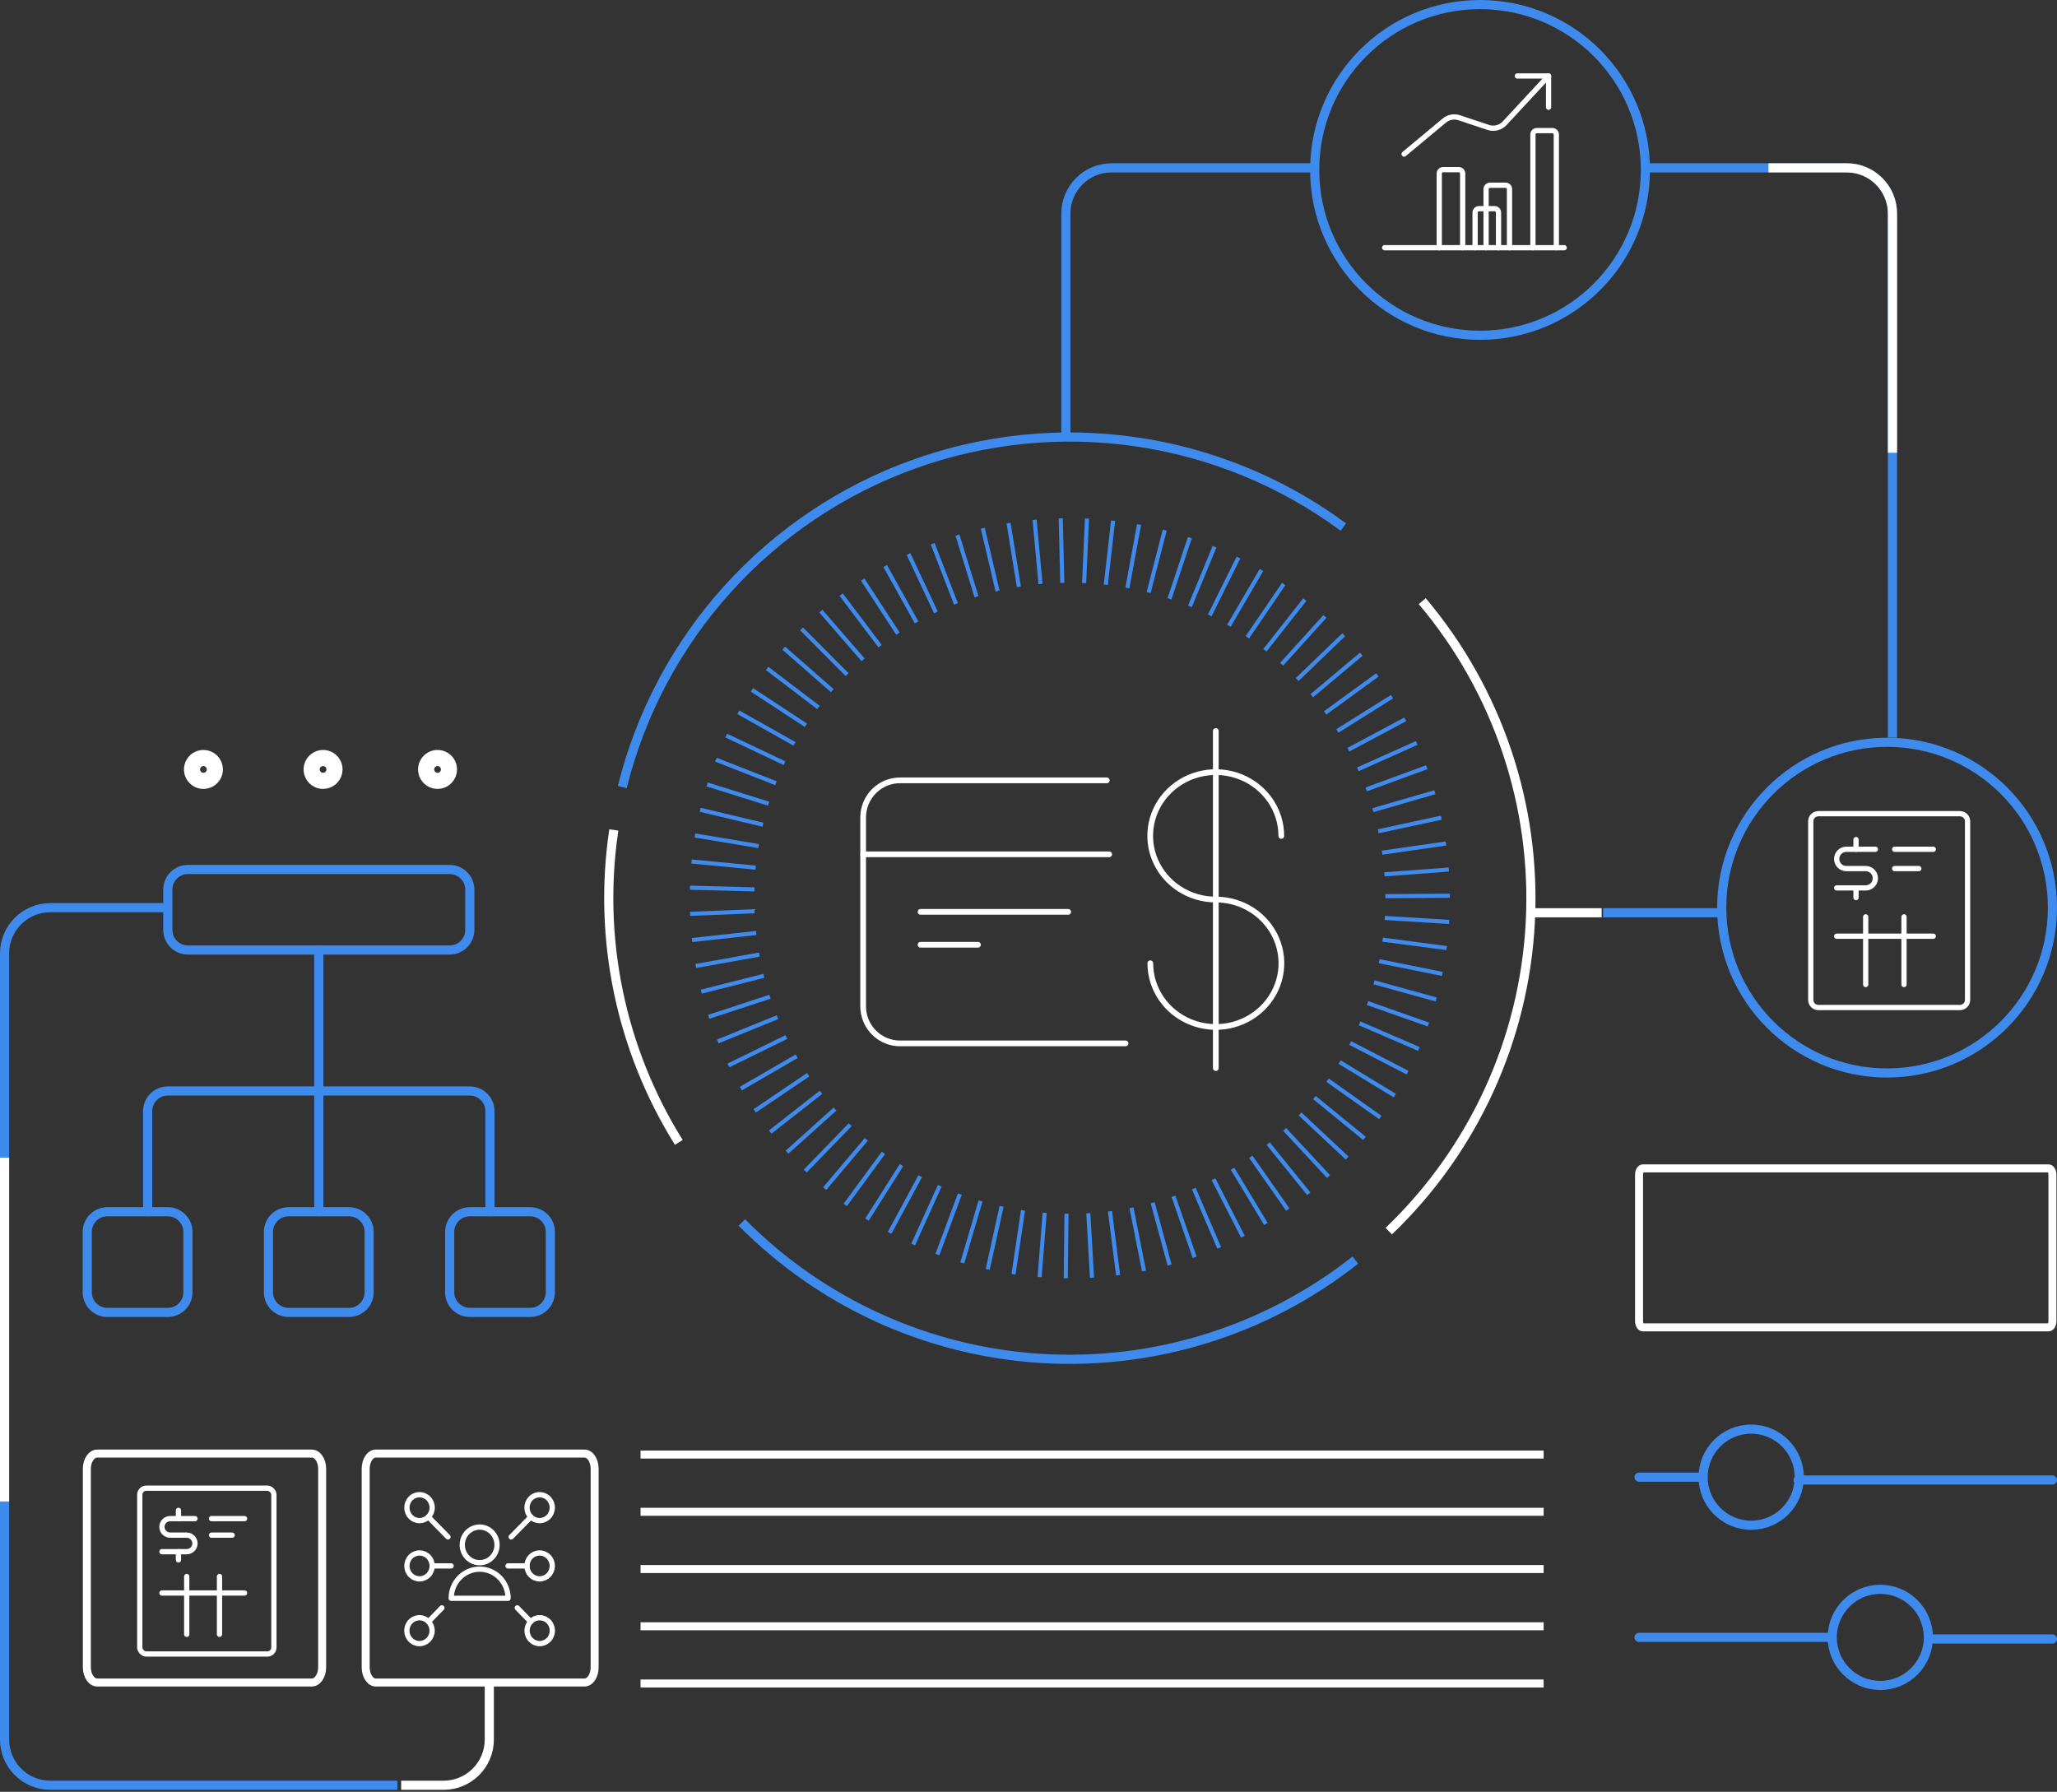 <svg width="450" height="392" viewBox="0 0 450 392" fill="none" xmlns="http://www.w3.org/2000/svg">
<rect x="0" y="0" width="450" height="392" fill="#333333" stroke="none"/>
<path d="M69.741 207.837V265.098" stroke="#3E8AED" stroke-width="2" stroke-linecap="round" stroke-linejoin="round"/>
<path d="M98.372 190.217H41.11C38.678 190.217 36.706 192.189 36.706 194.622V203.432C36.706 205.864 38.678 207.836 41.11 207.836H98.372C100.805 207.836 102.777 205.864 102.777 203.432V194.622C102.777 192.189 100.805 190.217 98.372 190.217Z" stroke="#3E8AED" stroke-width="2" stroke-linecap="round" stroke-linejoin="round"/>
<path d="M76.349 265.098H63.135C60.702 265.098 58.73 267.07 58.73 269.503V282.717C58.73 285.149 60.702 287.122 63.135 287.122H76.349C78.781 287.122 80.754 285.149 80.754 282.717V269.503C80.754 267.07 78.781 265.098 76.349 265.098Z" stroke="#3E8AED" stroke-width="2" stroke-linecap="round" stroke-linejoin="round"/>
<path d="M36.706 265.098H23.491C21.059 265.098 19.087 267.07 19.087 269.503V282.717C19.087 285.149 21.059 287.122 23.491 287.122H36.706C39.139 287.122 41.11 285.149 41.11 282.717V269.503C41.11 267.07 39.139 265.098 36.706 265.098Z" stroke="#3E8AED" stroke-width="2" stroke-linecap="round" stroke-linejoin="round"/>
<path d="M115.991 265.098H102.777C100.345 265.098 98.372 267.07 98.372 269.503V282.717C98.372 285.149 100.345 287.122 102.777 287.122H115.991C118.424 287.122 120.396 285.149 120.396 282.717V269.503C120.396 267.07 118.424 265.098 115.991 265.098Z" stroke="#3E8AED" stroke-width="2" stroke-linecap="round" stroke-linejoin="round"/>
<path d="M107.182 265.103V243.079C107.182 241.911 106.719 240.79 105.892 239.964C105.066 239.138 103.946 238.674 102.778 238.674H36.706C35.538 238.674 34.417 239.138 33.592 239.964C32.766 240.79 32.301 241.911 32.301 243.079V265.103" stroke="#3E8AED" stroke-width="2" stroke-linecap="round" stroke-linejoin="round"/>
<path d="M97.485 168.33C97.485 167.981 97.382 167.64 97.187 167.35C96.994 167.059 96.718 166.833 96.396 166.7C96.073 166.566 95.718 166.531 95.376 166.599C95.034 166.667 94.719 166.835 94.473 167.082C94.225 167.329 94.058 167.643 93.99 167.986C93.922 168.328 93.957 168.683 94.09 169.005C94.224 169.328 94.449 169.603 94.74 169.797C95.029 169.991 95.372 170.095 95.721 170.095C96.188 170.095 96.638 169.909 96.967 169.578C97.299 169.247 97.485 168.798 97.485 168.33Z" stroke="white" stroke-width="5" stroke-miterlimit="10"/>
<path d="M72.442 168.33C72.442 167.981 72.339 167.64 72.144 167.35C71.95 167.059 71.675 166.833 71.352 166.7C71.029 166.566 70.675 166.531 70.332 166.599C69.99 166.667 69.676 166.835 69.429 167.082C69.182 167.329 69.015 167.643 68.947 167.986C68.878 168.328 68.913 168.683 69.047 169.005C69.18 169.328 69.406 169.603 69.697 169.797C69.986 169.991 70.328 170.095 70.677 170.095C71.145 170.095 71.594 169.909 71.924 169.578C72.255 169.247 72.442 168.798 72.442 168.33Z" stroke="white" stroke-width="5" stroke-miterlimit="10"/>
<path d="M44.504 166.565C44.156 166.565 43.814 166.669 43.524 166.863C43.233 167.056 43.008 167.332 42.874 167.655C42.741 167.977 42.705 168.332 42.773 168.674C42.841 169.017 43.009 169.331 43.256 169.578C43.503 169.824 43.818 169.993 44.16 170.061C44.502 170.129 44.857 170.094 45.18 169.96C45.503 169.827 45.778 169.6 45.971 169.31C46.165 169.02 46.269 168.679 46.269 168.33C46.269 167.862 46.083 167.413 45.752 167.082C45.421 166.751 44.972 166.565 44.504 166.565Z" stroke="white" stroke-width="5" stroke-miterlimit="10"/>
<path d="M383.098 333.68C388.905 333.68 393.612 328.974 393.612 323.166C393.612 317.359 388.905 312.652 383.098 312.652C377.291 312.652 372.584 317.359 372.584 323.166C372.584 328.974 377.291 333.68 383.098 333.68Z" stroke="#3E8AED" stroke-width="2" stroke-linecap="round" stroke-linejoin="round"/>
<path d="M411.347 368.727C417.154 368.727 421.861 364.02 421.861 358.213C421.861 352.406 417.154 347.699 411.347 347.699C405.541 347.699 400.833 352.406 400.833 358.213C400.833 364.02 405.541 368.727 411.347 368.727Z" stroke="#3E8AED" stroke-width="2" stroke-linecap="round" stroke-linejoin="round"/>
<path d="M358.565 323.166H372.584" stroke="#3E8AED" stroke-width="2" stroke-linecap="round" stroke-linejoin="round"/>
<path d="M393.348 323.783H449" stroke="#3E8AED" stroke-width="2" stroke-linecap="round" stroke-linejoin="round"/>
<path d="M400.304 358.213H358.565" stroke="#3E8AED" stroke-width="2" stroke-linecap="round" stroke-linejoin="round"/>
<path d="M422.565 358.565L449 358.565" stroke="#3E8AED" stroke-width="2" stroke-linecap="round" stroke-linejoin="round"/>
<path d="M448.168 255.609H359.397C358.938 255.609 358.565 256.232 358.565 257V289C358.565 289.768 358.938 290.391 359.397 290.391H448.168C448.627 290.391 449 289.768 449 289V257C449 256.232 448.627 255.609 448.168 255.609Z" stroke="white" stroke-width="1.75" stroke-miterlimit="10"/>
<path d="M68.207 318H21.271C20.017 318 19 319.495 19 321.34V364.747C19 366.592 20.017 368.087 21.271 368.087H68.207C69.462 368.087 70.478 366.592 70.478 364.747V321.34C70.478 319.495 69.462 318 68.207 318Z" stroke="white" stroke-width="1.75" stroke-miterlimit="10"/>
<path d="M127.877 318H82.21C80.989 318 80 319.495 80 321.34V364.747C80 366.592 80.989 368.087 82.21 368.087H127.877C129.098 368.087 130.087 366.592 130.087 364.747V321.34C130.087 319.495 129.098 318 127.877 318Z" stroke="white" stroke-width="1.75" stroke-miterlimit="10"/>
<path d="M140.131 318.217H337.696" stroke="white" stroke-width="1.75" stroke-miterlimit="10"/>
<path d="M140.131 330.739H337.696" stroke="white" stroke-width="1.75" stroke-miterlimit="10"/>
<path d="M140.131 343.261H337.696" stroke="white" stroke-width="1.75" stroke-miterlimit="10"/>
<path d="M140.131 355.783H337.696" stroke="white" stroke-width="1.75" stroke-miterlimit="10"/>
<path d="M140.131 368.304H337.696" stroke="white" stroke-width="1.75" stroke-miterlimit="10"/>
<path d="M317.022 201.695L302.938 200.821" stroke="#3E8AED" stroke-width="0.9" stroke-miterlimit="10"/>
<path d="M316.474 207.41L302.467 205.572" stroke="#3E8AED" stroke-width="0.9" stroke-miterlimit="10"/>
<path d="M315.544 213.068L301.706 210.277" stroke="#3E8AED" stroke-width="0.9" stroke-miterlimit="10"/>
<path d="M314.2 218.659L300.586 214.905" stroke="#3E8AED" stroke-width="0.9" stroke-miterlimit="10"/>
<path d="M312.485 224.139L299.162 219.443" stroke="#3E8AED" stroke-width="0.9" stroke-miterlimit="10"/>
<path d="M310.391 229.483L297.438 223.88" stroke="#3E8AED" stroke-width="0.9" stroke-miterlimit="10"/>
<path d="M307.924 234.671L295.386 228.184" stroke="#3E8AED" stroke-width="0.9" stroke-miterlimit="10"/>
<path d="M305.122 239.691L293.066 232.352" stroke="#3E8AED" stroke-width="0.9" stroke-miterlimit="10"/>
<path d="M301.963 244.476L290.434 236.318" stroke="#3E8AED" stroke-width="0.9" stroke-miterlimit="10"/>
<path d="M298.501 249.047L287.553 240.117" stroke="#3E8AED" stroke-width="0.9" stroke-miterlimit="10"/>
<path d="M294.715 253.36L284.407 243.702" stroke="#3E8AED" stroke-width="0.9" stroke-miterlimit="10"/>
<path d="M290.647 257.406L281.033 247.075" stroke="#3E8AED" stroke-width="0.9" stroke-miterlimit="10"/>
<path d="M286.321 261.17L277.435 250.201" stroke="#3E8AED" stroke-width="0.9" stroke-miterlimit="10"/>
<path d="M281.728 264.622L273.626 253.059" stroke="#3E8AED" stroke-width="0.9" stroke-miterlimit="10"/>
<path d="M276.932 267.77L269.637 255.68" stroke="#3E8AED" stroke-width="0.9" stroke-miterlimit="10"/>
<path d="M271.901 270.549L265.469 257.977" stroke="#3E8AED" stroke-width="0.9" stroke-miterlimit="10"/>
<path d="M266.713 273.003L261.155 260.016" stroke="#3E8AED" stroke-width="0.9" stroke-miterlimit="10"/>
<path d="M261.345 275.065L256.718 261.72" stroke="#3E8AED" stroke-width="0.9" stroke-miterlimit="10"/>
<path d="M255.867 276.757L252.169 263.132" stroke="#3E8AED" stroke-width="0.9" stroke-miterlimit="10"/>
<path d="M250.275 278.079L247.53 264.229" stroke="#3E8AED" stroke-width="0.9" stroke-miterlimit="10"/>
<path d="M244.605 278.987L242.824 264.981" stroke="#3E8AED" stroke-width="0.9" stroke-miterlimit="10"/>
<path d="M238.891 279.524L238.084 265.429" stroke="#3E8AED" stroke-width="0.9" stroke-miterlimit="10"/>
<path d="M233.155 279.648L233.311 265.529" stroke="#3E8AED" stroke-width="0.9" stroke-miterlimit="10"/>
<path d="M227.428 279.389L228.538 265.316" stroke="#3E8AED" stroke-width="0.9" stroke-miterlimit="10"/>
<path d="M221.725 278.763L223.798 264.79" stroke="#3E8AED" stroke-width="0.9" stroke-miterlimit="10"/>
<path d="M216.078 277.708L219.113 263.915" stroke="#3E8AED" stroke-width="0.9" stroke-miterlimit="10"/>
<path d="M210.521 276.275L214.509 262.728" stroke="#3E8AED" stroke-width="0.9" stroke-miterlimit="10"/>
<path d="M205.062 274.471L209.982 261.238" stroke="#3E8AED" stroke-width="0.9" stroke-miterlimit="10"/>
<path d="M199.763 272.274L205.59 259.411" stroke="#3E8AED" stroke-width="0.9" stroke-miterlimit="10"/>
<path d="M194.608 269.731L201.31 257.316" stroke="#3E8AED" stroke-width="0.9" stroke-miterlimit="10"/>
<path d="M189.657 266.83L197.209 254.896" stroke="#3E8AED" stroke-width="0.9" stroke-miterlimit="10"/>
<path d="M184.917 263.602L193.264 252.218" stroke="#3E8AED" stroke-width="0.9" stroke-miterlimit="10"/>
<path d="M180.413 260.039L189.522 249.26" stroke="#3E8AED" stroke-width="0.9" stroke-miterlimit="10"/>
<path d="M176.154 256.196L185.992 246.055" stroke="#3E8AED" stroke-width="0.9" stroke-miterlimit="10"/>
<path d="M172.177 252.061L182.677 242.627" stroke="#3E8AED" stroke-width="0.9" stroke-miterlimit="10"/>
<path d="M168.491 247.658L179.617 238.962" stroke="#3E8AED" stroke-width="0.9" stroke-miterlimit="10"/>
<path d="M165.106 243.03L176.793 235.119" stroke="#3E8AED" stroke-width="0.9" stroke-miterlimit="10"/>
<path d="M162.07 238.156L174.283 231.075" stroke="#3E8AED" stroke-width="0.9" stroke-miterlimit="10"/>
<path d="M159.358 233.091L172.031 226.873" stroke="#3E8AED" stroke-width="0.9" stroke-miterlimit="10"/>
<path d="M157.017 227.847L170.093 222.525" stroke="#3E8AED" stroke-width="0.9" stroke-miterlimit="10"/>
<path d="M155.033 222.458L168.445 218.055" stroke="#3E8AED" stroke-width="0.9" stroke-miterlimit="10"/>
<path d="M153.42 216.944L167.112 213.483" stroke="#3E8AED" stroke-width="0.9" stroke-miterlimit="10"/>
<path d="M152.221 211.331L166.114 208.832" stroke="#3E8AED" stroke-width="0.9" stroke-miterlimit="10"/>
<path d="M151.391 205.65L165.431 204.115" stroke="#3E8AED" stroke-width="0.9" stroke-miterlimit="10"/>
<path d="M150.966 199.925L165.072 199.353" stroke="#3E8AED" stroke-width="0.9" stroke-miterlimit="10"/>
<path d="M150.944 194.2L165.05 194.579" stroke="#3E8AED" stroke-width="0.9" stroke-miterlimit="10"/>
<path d="M151.279 188.473L165.331 189.818" stroke="#3E8AED" stroke-width="0.9" stroke-miterlimit="10"/>
<path d="M152.03 182.781L165.959 185.1" stroke="#3E8AED" stroke-width="0.9" stroke-miterlimit="10"/>
<path d="M153.174 177.156L166.91 180.428" stroke="#3E8AED" stroke-width="0.9" stroke-miterlimit="10"/>
<path d="M154.687 171.61L168.154 175.834" stroke="#3E8AED" stroke-width="0.9" stroke-miterlimit="10"/>
<path d="M156.614 166.198L169.757 171.352" stroke="#3E8AED" stroke-width="0.9" stroke-miterlimit="10"/>
<path d="M158.877 160.921L171.629 166.972" stroke="#3E8AED" stroke-width="0.9" stroke-miterlimit="10"/>
<path d="M161.521 155.822L173.823 162.746" stroke="#3E8AED" stroke-width="0.9" stroke-miterlimit="10"/>
<path d="M164.502 150.926L176.3 158.668" stroke="#3E8AED" stroke-width="0.9" stroke-miterlimit="10"/>
<path d="M167.817 146.23L179.056 154.78" stroke="#3E8AED" stroke-width="0.9" stroke-miterlimit="10"/>
<path d="M171.448 141.793L182.071 151.094" stroke="#3E8AED" stroke-width="0.9" stroke-miterlimit="10"/>
<path d="M175.36 137.592L185.32 147.598" stroke="#3E8AED" stroke-width="0.9" stroke-miterlimit="10"/>
<path d="M179.573 133.704L188.828 144.359" stroke="#3E8AED" stroke-width="0.9" stroke-miterlimit="10"/>
<path d="M184.02 130.084L192.525 141.356" stroke="#3E8AED" stroke-width="0.9" stroke-miterlimit="10"/>
<path d="M188.726 126.791L196.435 138.623" stroke="#3E8AED" stroke-width="0.9" stroke-miterlimit="10"/>
<path d="M193.646 123.821L200.514 136.157" stroke="#3E8AED" stroke-width="0.9" stroke-miterlimit="10"/>
<path d="M198.754 121.21L204.75 133.984" stroke="#3E8AED" stroke-width="0.9" stroke-miterlimit="10"/>
<path d="M204.044 118.958L209.131 132.124" stroke="#3E8AED" stroke-width="0.9" stroke-miterlimit="10"/>
<path d="M209.456 117.053L213.624 130.545" stroke="#3E8AED" stroke-width="0.9" stroke-miterlimit="10"/>
<path d="M215.002 115.563L218.229 129.312" stroke="#3E8AED" stroke-width="0.9" stroke-miterlimit="10"/>
<path d="M220.639 114.443L222.902 128.381" stroke="#3E8AED" stroke-width="0.9" stroke-miterlimit="10"/>
<path d="M226.33 113.725L227.63 127.776" stroke="#3E8AED" stroke-width="0.9" stroke-miterlimit="10"/>
<path d="M232.056 113.401L232.392 127.518" stroke="#3E8AED" stroke-width="0.9" stroke-miterlimit="10"/>
<path d="M237.793 113.445L237.166 127.552" stroke="#3E8AED" stroke-width="0.9" stroke-miterlimit="10"/>
<path d="M243.507 113.904L241.916 127.933" stroke="#3E8AED" stroke-width="0.9" stroke-miterlimit="10"/>
<path d="M249.188 114.756L246.633 128.638" stroke="#3E8AED" stroke-width="0.9" stroke-miterlimit="10"/>
<path d="M254.801 115.967L251.283 129.636" stroke="#3E8AED" stroke-width="0.9" stroke-miterlimit="10"/>
<path d="M260.303 117.614L255.844 131.004" stroke="#3E8AED" stroke-width="0.9" stroke-miterlimit="10"/>
<path d="M265.693 119.608L260.314 132.662" stroke="#3E8AED" stroke-width="0.9" stroke-miterlimit="10"/>
<path d="M270.925 121.984L264.65 134.622" stroke="#3E8AED" stroke-width="0.9" stroke-miterlimit="10"/>
<path d="M275.967 124.707L268.841 136.897" stroke="#3E8AED" stroke-width="0.9" stroke-miterlimit="10"/>
<path d="M280.83 127.765L272.875 139.429" stroke="#3E8AED" stroke-width="0.9" stroke-miterlimit="10"/>
<path d="M285.446 131.172L276.719 142.265" stroke="#3E8AED" stroke-width="0.9" stroke-miterlimit="10"/>
<path d="M289.839 134.858L280.371 145.323" stroke="#3E8AED" stroke-width="0.9" stroke-miterlimit="10"/>
<path d="M293.951 138.869L283.777 148.662" stroke="#3E8AED" stroke-width="0.9" stroke-miterlimit="10"/>
<path d="M297.795 143.128L286.972 152.203" stroke="#3E8AED" stroke-width="0.9" stroke-miterlimit="10"/>
<path d="M301.325 147.653L289.908 155.957" stroke="#3E8AED" stroke-width="0.9" stroke-miterlimit="10"/>
<path d="M304.529 152.416L292.573 159.912" stroke="#3E8AED" stroke-width="0.9" stroke-miterlimit="10"/>
<path d="M307.42 157.369L294.972 164.024" stroke="#3E8AED" stroke-width="0.9" stroke-miterlimit="10"/>
<path d="M309.941 162.533L297.056 168.305" stroke="#3E8AED" stroke-width="0.9" stroke-miterlimit="10"/>
<path d="M312.126 167.845L298.87 172.708" stroke="#3E8AED" stroke-width="0.9" stroke-miterlimit="10"/>
<path d="M313.897 173.313L300.338 177.246" stroke="#3E8AED" stroke-width="0.9" stroke-miterlimit="10"/>
<path d="M315.309 178.883L301.504 181.863" stroke="#3E8AED" stroke-width="0.9" stroke-miterlimit="10"/>
<path d="M316.327 184.529L302.354 186.546" stroke="#3E8AED" stroke-width="0.9" stroke-miterlimit="10"/>
<path d="M316.945 190.231L302.86 191.285" stroke="#3E8AED" stroke-width="0.9" stroke-miterlimit="10"/>
<path d="M317.191 195.958L303.073 196.058" stroke="#3E8AED" stroke-width="0.9" stroke-miterlimit="10"/>
<path d="M134.282 181.571C130.732 205.32 135.775 229.557 148.501 249.921" stroke="white" stroke-width="2"/>
<path d="M293.885 115.305C280.539 105.459 264.972 99.056 248.562 96.663C232.151 94.272 215.404 95.962 199.803 101.589C184.203 107.214 170.231 116.601 159.124 128.915C148.018 141.231 140.121 156.096 136.13 172.193" stroke="#3E8AED" stroke-width="2"/>
<path d="M303.812 269.34C322.339 251.61 333.41 227.486 334.772 201.881C336.133 176.274 327.682 151.112 311.14 131.518" stroke="white" stroke-width="2"/>
<path d="M162.294 267.446C179.737 285.084 203.069 295.674 227.83 297.191C252.59 298.709 277.04 291.047 296.506 275.67" stroke="#3E8AED" stroke-width="2"/>
<path d="M246.239 228.268H197.032C195.96 228.286 194.896 228.09 193.901 227.691C192.906 227.292 192.001 226.696 191.237 225.942C190.473 225.187 189.866 224.286 189.453 223.294C189.039 222.301 188.826 221.235 188.826 220.16V178.828C188.826 177.751 189.039 176.686 189.453 175.692C189.866 174.7 190.473 173.8 191.237 173.045C192.001 172.291 192.906 171.697 193.901 171.296C194.896 170.897 195.96 170.7 197.032 170.718H242.124" stroke="white" stroke-width="1.25" stroke-linecap="round" stroke-linejoin="round"/>
<path d="M188.826 186.903H242.651" stroke="white" stroke-width="1.25" stroke-linecap="round" stroke-linejoin="round"/>
<path d="M233.68 199.493H201.385" stroke="white" stroke-width="1.25" stroke-linecap="round" stroke-linejoin="round"/>
<path d="M213.944 206.688H201.385" stroke="white" stroke-width="1.25" stroke-linecap="round" stroke-linejoin="round"/>
<path d="M251.648 210.734C251.648 213.491 252.49 216.186 254.065 218.478C255.641 220.771 257.881 222.557 260.501 223.612C263.121 224.666 266.005 224.942 268.786 224.405C271.567 223.866 274.123 222.539 276.128 220.59C278.134 218.641 279.499 216.157 280.053 213.454C280.607 210.749 280.323 207.947 279.238 205.4C278.152 202.853 276.313 200.676 273.955 199.144C271.598 197.612 268.825 196.796 265.988 196.796C263.15 196.801 260.374 195.987 258.012 194.457C255.649 192.928 253.807 190.752 252.718 188.203C251.63 185.656 251.343 182.851 251.896 180.145C252.448 177.438 253.814 174.952 255.822 173.002C257.828 171.05 260.387 169.722 263.171 169.185C265.955 168.648 268.84 168.926 271.462 169.985C274.083 171.043 276.323 172.833 277.896 175.13C279.47 177.426 280.307 180.125 280.302 182.884" stroke="white" stroke-width="1.25" stroke-linecap="round" stroke-linejoin="round"/>
<path d="M265.976 159.926V233.665" stroke="white" stroke-width="1.25" stroke-linecap="round" stroke-linejoin="round"/>
<path d="M323.782 73.348C343.761 73.348 359.956 57.152 359.956 37.174C359.956 17.196 343.761 1 323.782 1C303.804 1 287.608 17.196 287.608 37.174C287.608 57.152 303.804 73.348 323.782 73.348Z" stroke="#3E8AED" stroke-width="2"/>
<path d="M302.913 54.187H342.185" stroke="white" stroke-width="1.15" stroke-linecap="round" stroke-linejoin="round"/>
<path d="M327.823 54.187V46.503C327.823 46.276 327.733 46.059 327.573 45.899C327.412 45.739 327.195 45.649 326.97 45.649H323.554C323.327 45.649 323.11 45.739 322.95 45.899C322.79 46.059 322.7 46.276 322.7 46.503V54.187" stroke="white" stroke-width="1.15" stroke-linecap="round" stroke-linejoin="round"/>
<path d="M319.982 54.187V37.965C319.982 37.739 319.891 37.522 319.731 37.362C319.571 37.202 319.354 37.112 319.127 37.112H315.713C315.486 37.112 315.269 37.202 315.109 37.362C314.949 37.522 314.859 37.739 314.859 37.965V54.187" stroke="white" stroke-width="1.15" stroke-linecap="round" stroke-linejoin="round"/>
<path d="M330.227 54.187V41.381C330.227 41.154 330.137 40.937 329.977 40.777C329.817 40.617 329.6 40.527 329.373 40.527H325.957C325.732 40.527 325.515 40.617 325.354 40.777C325.194 40.937 325.104 41.154 325.104 41.381V54.187" stroke="white" stroke-width="1.15" stroke-linecap="round" stroke-linejoin="round"/>
<path d="M340.47 54.187V29.428C340.47 29.202 340.38 28.985 340.22 28.825C340.06 28.664 339.843 28.575 339.616 28.575H336.202C335.975 28.575 335.758 28.664 335.598 28.825C335.438 28.985 335.348 29.202 335.348 29.428V54.187" stroke="white" stroke-width="1.15" stroke-linecap="round" stroke-linejoin="round"/>
<path d="M338.763 16.622L329.168 26.962C328.721 27.444 328.145 27.786 327.509 27.949C326.873 28.111 326.204 28.087 325.581 27.879L319.231 25.76C318.679 25.576 318.089 25.536 317.518 25.644C316.946 25.752 316.411 26.004 315.964 26.377L307.174 33.697" stroke="white" stroke-width="1.15" stroke-linecap="round" stroke-linejoin="round"/>
<path d="M331.941 16.622H338.771V23.452" stroke="white" stroke-width="1.15" stroke-linecap="round" stroke-linejoin="round"/>
<path d="M412.826 234.739C432.805 234.739 449 218.544 449 198.565C449 178.587 432.805 162.391 412.826 162.391C392.848 162.391 376.652 178.587 376.652 198.565C376.652 218.544 392.848 234.739 412.826 234.739Z" stroke="#3E8AED" stroke-width="2"/>
<path d="M401.8 204.817H422.936" stroke="white" stroke-width="1.15" stroke-linecap="round" stroke-linejoin="round"/>
<path d="M408.148 200.589V215.384" stroke="white" stroke-width="1.15" stroke-linecap="round" stroke-linejoin="round"/>
<path d="M416.531 200.589V215.384" stroke="white" stroke-width="1.15" stroke-linecap="round" stroke-linejoin="round"/>
<path d="M414.484 185.795H422.936" stroke="white" stroke-width="1.15" stroke-linecap="round" stroke-linejoin="round"/>
<path d="M414.484 190.022H419.768" stroke="white" stroke-width="1.15" stroke-linecap="round" stroke-linejoin="round"/>
<path d="M406.032 194.25V196.363" stroke="white" stroke-width="1.15" stroke-linecap="round" stroke-linejoin="round"/>
<path d="M406.032 183.681V185.795" stroke="white" stroke-width="1.15" stroke-linecap="round" stroke-linejoin="round"/>
<path d="M401.8 194.25H408.148C408.709 194.25 409.246 194.026 409.644 193.63C410.041 193.234 410.264 192.696 410.264 192.136C410.264 191.575 410.041 191.038 409.644 190.641C409.246 190.245 408.709 190.022 408.148 190.022H403.916C403.355 190.022 402.817 189.8 402.419 189.403C402.022 189.007 401.8 188.469 401.8 187.909C401.8 187.348 402.022 186.811 402.419 186.414C402.817 186.018 403.355 185.795 403.916 185.795H410.264" stroke="white" stroke-width="1.15" stroke-linecap="round" stroke-linejoin="round"/>
<path d="M428.769 178.013H397.797C396.877 178.013 396.131 178.759 396.131 179.679V218.753C396.131 219.673 396.877 220.419 397.797 220.419H428.769C429.689 220.419 430.435 219.673 430.435 218.753V179.679C430.435 178.759 429.689 178.013 428.769 178.013Z" stroke="white" stroke-width="1.15"/>
<path d="M287.425 36.719H243.176C237.653 36.719 233.176 41.197 233.176 46.719V95.222M359.757 36.719H404.006C409.529 36.719 414.006 41.197 414.006 46.719V161.385M350.716 199.689H376.449" stroke="#3E8AED" stroke-width="2"/>
<path d="M414.006 99.052V46.719C414.006 41.197 409.529 36.719 404.006 36.719H386.881" stroke="white" stroke-width="2"/>
<path d="M334.754 199.689H350.381" stroke="white" stroke-width="2"/>
<path d="M37.044 198.573H11C5.477 198.573 1 203.05 1 208.573V252.136V327.959V380.565C1 386.088 5.477 390.565 11 390.565H86.95" stroke="#3E8AED" stroke-width="2"/>
<path d="M107.042 368.487V380.565C107.042 386.088 102.565 390.565 97.042 390.565H87.762M1 253.269V328.471" stroke="white" stroke-width="2"/>
<path d="M35.424 348.503H53.503" stroke="white" stroke-width="1.15" stroke-linecap="round" stroke-linejoin="round"/>
<path d="M40.848 344.888V357.543" stroke="white" stroke-width="1.15" stroke-linecap="round" stroke-linejoin="round"/>
<path d="M48.019 344.888V357.543" stroke="white" stroke-width="1.15" stroke-linecap="round" stroke-linejoin="round"/>
<path d="M46.272 332.232H53.503" stroke="white" stroke-width="1.15" stroke-linecap="round" stroke-linejoin="round"/>
<path d="M46.272 335.848H50.791" stroke="white" stroke-width="1.15" stroke-linecap="round" stroke-linejoin="round"/>
<path d="M39.04 339.464V341.272" stroke="white" stroke-width="1.15" stroke-linecap="round" stroke-linejoin="round"/>
<path d="M39.04 330.424V332.232" stroke="white" stroke-width="1.15" stroke-linecap="round" stroke-linejoin="round"/>
<path d="M35.424 339.464H40.848C41.327 339.464 41.787 339.273 42.126 338.934C42.465 338.595 42.656 338.135 42.656 337.656C42.656 337.176 42.465 336.716 42.126 336.377C41.787 336.038 41.327 335.848 40.848 335.848H37.232C36.752 335.848 36.292 335.657 35.953 335.318C35.614 334.979 35.424 334.519 35.424 334.04C35.424 333.56 35.614 333.101 35.953 332.761C36.292 332.422 36.752 332.232 37.232 332.232H42.656" stroke="white" stroke-width="1.15" stroke-linecap="round" stroke-linejoin="round"/>
<rect x="30.575" y="325.575" width="29.344" height="36.274" rx="1.425" stroke="white" stroke-width="1.15"/>
<mask id="path-157-inside-1_1505_6622" fill="white">
<rect x="34.158" y="358.266" width="15.247" height="20.791" rx="1" transform="rotate(-90 34.158 358.266)"/>
</mask>
<rect x="34.158" y="358.266" width="15.247" height="20.791" rx="1" transform="rotate(-90 34.158 358.266)" stroke="white" stroke-width="2.3" mask="url(#path-157-inside-1_1505_6622)"/>
<path d="M111.831 336.235L116.129 331.864" stroke="white" stroke-width="1.15" stroke-linecap="round" stroke-linejoin="round"/>
<path d="M115.288 329.833C115.288 330.584 115.579 331.305 116.098 331.836C116.617 332.367 117.32 332.666 118.054 332.666C118.787 332.666 119.491 332.367 120.009 331.836C120.528 331.305 120.819 330.584 120.819 329.833C120.819 329.081 120.528 328.361 120.009 327.83C119.491 327.298 118.787 327 118.054 327C117.32 327 116.617 327.298 116.098 327.83C115.579 328.361 115.288 329.081 115.288 329.833V329.833Z" stroke="white" stroke-width="1.15" stroke-linecap="round" stroke-linejoin="round"/>
<path d="M113.161 351.757L116.086 354.771" stroke="white" stroke-width="1.15" stroke-linecap="round" stroke-linejoin="round"/>
<path d="M115.302 356.744C115.302 357.495 115.593 358.216 116.112 358.747C116.63 359.278 117.334 359.577 118.067 359.577C118.801 359.577 119.504 359.278 120.023 358.747C120.542 358.216 120.833 357.495 120.833 356.744C120.833 355.993 120.542 355.272 120.023 354.741C119.504 354.21 118.801 353.911 118.067 353.911C117.334 353.911 116.63 354.21 116.112 354.741C115.593 355.272 115.302 355.993 115.302 356.744Z" stroke="white" stroke-width="1.15" stroke-linecap="round" stroke-linejoin="round"/>
<path d="M98.003 336.235L93.706 331.864" stroke="white" stroke-width="1.15" stroke-linecap="round" stroke-linejoin="round"/>
<path d="M89.014 329.833C89.014 330.584 89.305 331.305 89.824 331.836C90.342 332.367 91.046 332.666 91.779 332.666C92.513 332.666 93.216 332.367 93.735 331.836C94.254 331.305 94.545 330.584 94.545 329.833C94.545 329.081 94.254 328.361 93.735 327.83C93.216 327.298 92.513 327 91.779 327C91.046 327 90.342 327.298 89.824 327.83C89.305 328.361 89.014 329.081 89.014 329.833V329.833Z" stroke="white" stroke-width="1.15" stroke-linecap="round" stroke-linejoin="round"/>
<path d="M96.673 351.757L93.747 354.771" stroke="white" stroke-width="1.15" stroke-linecap="round" stroke-linejoin="round"/>
<path d="M89 356.744C89 357.495 89.291 358.216 89.81 358.747C90.329 359.278 91.032 359.577 91.766 359.577C92.499 359.577 93.203 359.278 93.721 358.747C94.24 358.216 94.531 357.495 94.531 356.744C94.531 355.993 94.24 355.272 93.721 354.741C93.203 354.21 92.499 353.911 91.766 353.911C91.032 353.911 90.329 354.21 89.81 354.741C89.291 355.272 89 355.993 89 356.744V356.744Z" stroke="white" stroke-width="1.15" stroke-linecap="round" stroke-linejoin="round"/>
<path d="M111.14 342.58H115.288" stroke="white" stroke-width="1.15" stroke-linecap="round" stroke-linejoin="round"/>
<path d="M115.288 342.58C115.288 343.331 115.579 344.052 116.098 344.583C116.617 345.114 117.32 345.413 118.054 345.413C118.787 345.413 119.491 345.114 120.009 344.583C120.528 344.052 120.819 343.331 120.819 342.58C120.819 341.829 120.528 341.108 120.009 340.577C119.491 340.046 118.787 339.747 118.054 339.747C117.32 339.747 116.617 340.046 116.098 340.577C115.579 341.108 115.288 341.829 115.288 342.58Z" stroke="white" stroke-width="1.15" stroke-linecap="round" stroke-linejoin="round"/>
<path d="M98.694 342.58H94.545" stroke="white" stroke-width="1.15" stroke-linecap="round" stroke-linejoin="round"/>
<path d="M89.014 342.58C89.014 343.331 89.305 344.052 89.824 344.583C90.342 345.114 91.046 345.413 91.779 345.413C92.513 345.413 93.216 345.114 93.735 344.583C94.254 344.052 94.545 343.331 94.545 342.58C94.545 341.829 94.254 341.108 93.735 340.577C93.216 340.046 92.513 339.747 91.779 339.747C91.046 339.747 90.342 340.046 89.824 340.577C89.305 341.108 89.014 341.829 89.014 342.58V342.58Z" stroke="white" stroke-width="1.15" stroke-linecap="round" stroke-linejoin="round"/>
<path d="M98.707 349.662C98.707 347.972 99.363 346.35 100.53 345.155C101.697 343.96 103.28 343.288 104.93 343.288C106.581 343.288 108.164 343.96 109.331 345.155C110.498 346.35 111.153 347.972 111.153 349.662H98.707Z" stroke="white" stroke-width="1.15" stroke-linecap="round" stroke-linejoin="round"/>
<path d="M101.128 337.977C101.128 339.01 101.529 340.001 102.242 340.731C102.955 341.462 103.922 341.872 104.931 341.872C105.939 341.872 106.907 341.462 107.62 340.731C108.333 340.001 108.734 339.01 108.734 337.977C108.734 336.944 108.333 335.953 107.62 335.223C106.907 334.492 105.939 334.082 104.931 334.082C103.922 334.082 102.955 334.492 102.242 335.223C101.529 335.953 101.128 336.944 101.128 337.977Z" stroke="white" stroke-width="1.15" stroke-linecap="round" stroke-linejoin="round"/>
</svg>
